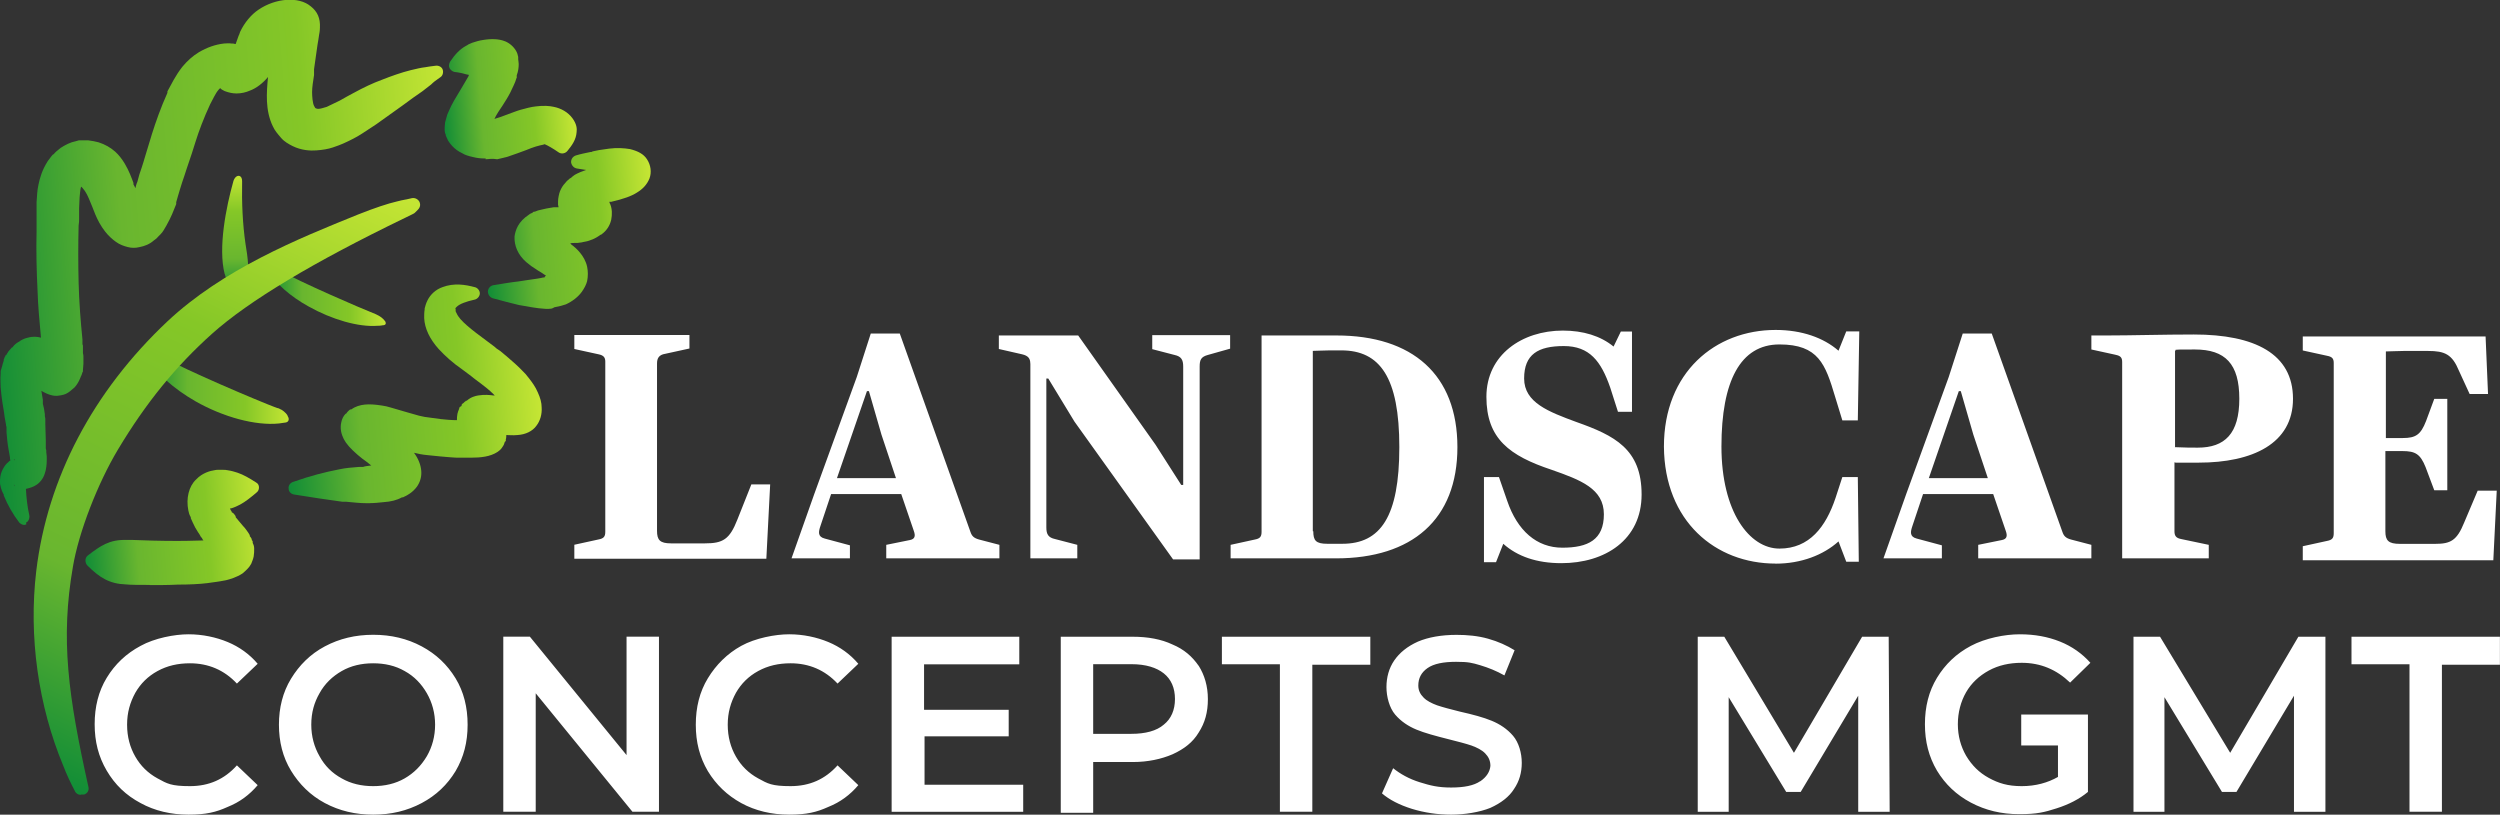 <svg xmlns="http://www.w3.org/2000/svg" xmlns:xlink="http://www.w3.org/1999/xlink" id="Layer_2" data-name="Layer 2" viewBox="0 0 306.88 100"><rect x="0" y="0" width="306.88" height="100" fill="#333333" stroke="none"/><defs><style>      .cls-1 {        fill: url(#linear-gradient-2);      }      .cls-2 {        fill: #fff;      }      .cls-3 {        fill: url(#linear-gradient-4);      }      .cls-4 {        fill: url(#linear-gradient-3);      }      .cls-5 {        fill: url(#linear-gradient-5);      }      .cls-6 {        fill: url(#linear-gradient-8);      }      .cls-7 {        fill: url(#linear-gradient-7);      }      .cls-8 {        fill: url(#linear-gradient-9);      }      .cls-9 {        fill: url(#linear-gradient-6);      }      .cls-10 {        fill: url(#linear-gradient);      }    </style><linearGradient id="linear-gradient" x1="32.75" y1="518.25" x2="47.35" y2="518.25" gradientTransform="translate(0 -482)" gradientUnits="userSpaceOnUse"><stop offset="0" stop-color="#0f8c37"></stop><stop offset=".3" stop-color="#69b62f"></stop><stop offset=".7" stop-color="#85c727"></stop><stop offset="1" stop-color="#c4e534"></stop></linearGradient><linearGradient id="linear-gradient-2" x1="17.73" y1="529.46" x2="35.43" y2="529.46" xlink:href="#linear-gradient"></linearGradient><linearGradient id="linear-gradient-3" x1="28.88" y1="518.19" x2="28.88" y2="503.53" xlink:href="#linear-gradient"></linearGradient><linearGradient id="linear-gradient-4" x1="-1021.48" y1="734.41" x2="-1027" y2="650.74" gradientTransform="translate(1254.15 -45.35) rotate(29.3)" xlink:href="#linear-gradient"></linearGradient><linearGradient id="linear-gradient-5" x1="-985.29" y1="653.76" x2="-966.18" y2="642.72" gradientTransform="translate(1180.26 -104.04) rotate(25.3)" xlink:href="#linear-gradient"></linearGradient><linearGradient id="linear-gradient-6" x1="-970.2" y1="628.68" x2="-942.84" y2="612.83" gradientTransform="translate(1180.26 -104.04) rotate(25.3)" xlink:href="#linear-gradient"></linearGradient><linearGradient id="linear-gradient-7" x1="-956.61" y1="599.42" x2="-938.44" y2="588.91" gradientTransform="translate(1180.26 -104.04) rotate(25.3)" xlink:href="#linear-gradient"></linearGradient><linearGradient id="linear-gradient-8" x1="-968.19" y1="586.76" x2="-954.3" y2="578.75" gradientTransform="translate(1180.26 -104.04) rotate(25.3)" xlink:href="#linear-gradient"></linearGradient><linearGradient id="linear-gradient-9" x1="-1009.96" y1="630.07" x2="-959.47" y2="600.88" gradientTransform="translate(1180.26 -104.04) rotate(25.3)" xlink:href="#linear-gradient"></linearGradient></defs><g id="Layer_1-2" data-name="Layer 1"><g><path class="cls-2" d="M17.26,98.58c1.72.95,3.74,1.42,5.88,1.42s3.38-.3,4.81-.95c1.48-.59,2.67-1.48,3.68-2.67l-2.55-2.43c-1.54,1.72-3.44,2.55-5.76,2.55s-2.79-.3-3.98-.95-2.08-1.54-2.73-2.67-1.01-2.43-1.01-3.92.36-2.73,1.01-3.92c.65-1.13,1.54-2.02,2.73-2.67s2.49-.95,3.98-.95c2.26,0,4.21.83,5.76,2.49l2.55-2.43c-1.01-1.19-2.26-2.08-3.68-2.67s-3.09-.95-4.81-.95-4.16.47-5.88,1.42c-1.78.95-3.15,2.26-4.16,3.92-1.01,1.66-1.48,3.56-1.48,5.7s.47,3.98,1.48,5.7,2.37,3.03,4.16,3.98h0ZM35.72,94.6c-1.01-1.66-1.48-3.56-1.48-5.64s.47-3.98,1.48-5.64,2.37-3.03,4.16-3.98,3.74-1.42,5.94-1.42,4.16.47,5.94,1.42,3.15,2.26,4.16,3.92c1.01,1.66,1.48,3.56,1.48,5.7s-.47,3.98-1.48,5.7c-1.01,1.66-2.37,2.97-4.16,3.92s-3.74,1.42-5.94,1.42-4.16-.47-5.94-1.42-3.15-2.32-4.16-3.98ZM38.21,88.96c0,1.42.36,2.73,1.01,3.86.65,1.19,1.54,2.08,2.73,2.73,1.13.65,2.43.95,3.86.95s2.73-.3,3.86-.95,2.02-1.54,2.73-2.73c.65-1.13,1.01-2.43,1.01-3.86s-.36-2.73-1.01-3.86c-.65-1.13-1.54-2.08-2.73-2.73-1.13-.65-2.43-.95-3.86-.95s-2.73.3-3.86.95-2.08,1.54-2.73,2.73c-.65,1.13-1.01,2.37-1.01,3.86ZM65.76,85.1l11.87,14.54h3.26v-21.49h-3.98v14.54l-11.87-14.54h-3.26v21.49h3.98v-14.54ZM86.89,83.26c-1.01,1.66-1.48,3.56-1.48,5.7s.47,3.98,1.48,5.7c1.01,1.66,2.37,2.97,4.1,3.92s3.74,1.42,5.88,1.42,3.38-.3,4.81-.95c1.48-.59,2.67-1.48,3.68-2.67l-2.55-2.43c-1.54,1.72-3.44,2.55-5.76,2.55s-2.79-.3-3.98-.95-2.08-1.54-2.73-2.67-1.01-2.43-1.01-3.92.36-2.73,1.01-3.92c.65-1.13,1.54-2.02,2.73-2.67s2.49-.95,3.98-.95c2.26,0,4.21.83,5.76,2.49l2.55-2.43c-1.01-1.19-2.26-2.08-3.68-2.67-1.42-.59-3.09-.95-4.81-.95s-4.16.47-5.88,1.42-3.09,2.32-4.1,3.98h0ZM125.12,81.54v-3.38h-15.67v21.49h16.15v-3.32h-12.11v-5.94h10.33v-3.26h-10.39v-5.58h11.69,0ZM147.14,81.72c.71,1.13,1.13,2.49,1.13,4.1s-.36,2.91-1.13,4.1c-.71,1.19-1.78,2.02-3.21,2.67-1.37.59-3.03.95-4.87.95h-4.87v6.23h-3.98v-21.61h8.84c1.84,0,3.5.3,4.87.95,1.42.59,2.43,1.48,3.21,2.61h0ZM144.23,85.81c0-1.37-.47-2.43-1.37-3.15-.89-.71-2.2-1.13-3.98-1.13h-4.69v8.55h4.69c1.72,0,3.09-.36,3.98-1.13.89-.71,1.37-1.78,1.37-3.15h0ZM161.09,99.7v-18.1h7.12v-3.44h-18.22v3.38h7.12v18.1h3.98v.06ZM181.69,95.9c-.77.53-1.96.77-3.56.77s-2.55-.24-3.86-.65-2.37-1.01-3.26-1.72l-1.37,3.09c.89.77,2.14,1.42,3.68,1.9,1.54.47,3.15.71,4.81.71s3.5-.3,4.81-.83c1.31-.59,2.32-1.37,2.91-2.32.65-.95.95-2.02.95-3.21s-.36-2.49-1.07-3.32c-.71-.83-1.6-1.42-2.61-1.84-1.01-.42-2.32-.77-3.92-1.13-1.19-.3-2.08-.53-2.79-.77-.65-.24-1.25-.53-1.66-.95-.42-.42-.65-.89-.65-1.48,0-.89.36-1.6,1.13-2.14s1.96-.77,3.5-.77,1.96.12,2.97.42,2.02.71,2.97,1.25l1.25-3.09c-.95-.59-2.02-1.07-3.26-1.42s-2.55-.47-3.86-.47c-1.9,0-3.5.3-4.75.83-1.31.59-2.26,1.37-2.91,2.32s-.95,2.08-.95,3.26.36,2.55,1.07,3.38c.71.83,1.6,1.42,2.61,1.84,1.01.42,2.32.77,3.98,1.19,1.19.3,2.08.53,2.79.77.65.24,1.25.53,1.66.95s.65.89.65,1.54c-.06.71-.47,1.37-1.25,1.9h0ZM211.66,78.16h-3.26v21.49h3.8v-14.07l7.06,11.63h1.78l7.06-11.81v14.25h3.86l-.12-21.49h-3.26l-8.37,14.25-8.55-14.25h0ZM248.23,91.51h4.39v3.86c-1.25.71-2.73,1.13-4.45,1.13s-2.85-.36-4.04-1.01-2.08-1.54-2.79-2.73c-.65-1.13-1.01-2.43-1.01-3.86s.36-2.79,1.01-3.92c.65-1.13,1.6-2.02,2.79-2.67s2.55-.95,4.04-.95c2.32,0,4.27.83,5.94,2.43l2.49-2.43c-1.01-1.13-2.26-2.02-3.74-2.61s-3.09-.89-4.93-.89-4.21.47-6,1.42-3.15,2.26-4.16,3.92c-1.01,1.66-1.48,3.56-1.48,5.7s.47,3.98,1.48,5.7c1.01,1.66,2.37,2.97,4.16,3.92s3.74,1.42,5.94,1.42,3.09-.24,4.57-.71c1.48-.47,2.79-1.13,3.86-2.02v-9.5h-8.19v3.8h.12,0ZM265.15,78.16h-3.26v21.49h3.8v-14.07l7.06,11.63h1.78l7.06-11.81v14.25h3.86v-21.49h-3.32l-8.37,14.25-8.61-14.25h0ZM299.75,99.7v-18.1h7.12v-3.44h-18.22v3.38h7.12v18.1h3.98v.06ZM259.69,43.55l-2.97-.65v-1.72h1.84c3.09,0,7-.12,10.74-.12,7.48,0,12.17,2.37,12.17,7.89s-4.99,7.84-11.58,7.84-1.96,0-2.97-.06v8.49c0,.53.18.83.83.95l3.38.71v1.66h-10.63v-24.1c0-.53-.18-.77-.83-.89h0ZM266.93,54.89c1.13.06,2.32.06,2.85.06,3.32,0,5.1-1.72,5.1-6s-1.72-6.05-5.46-6.05-1.78.06-2.43.12v11.87h-.06ZM238.38,68.54h-7.18l2.79-7.89,5.22-14.37,1.72-5.34h3.56l8.67,24.34c.18.53.42.77,1.07.95l2.49.65v1.66h-13.89v-1.66l2.91-.59c.59-.12.71-.47.47-1.13l-1.54-4.51h-8.61l-1.31,3.92c-.24.71-.36,1.31.53,1.54l3.09.83v1.6h0ZM236.77,58.69h7.24l-1.78-5.34-1.54-5.34h-.24l-3.68,10.68ZM151.06,66.88l2.97-.65c.65-.12.83-.36.83-.95v-24.1h9.2c9.32,0,14.84,4.81,14.84,13.71s-5.58,13.65-14.9,13.65h-12.94v-1.66ZM161.21,65.21c0,1.13.3,1.54,1.72,1.54h1.84c4.69,0,7-3.32,7-11.87s-2.37-11.87-7.12-11.87h-1.42c-.71,0-1.6.06-2.08.06v22.14h.06ZM126.48,44.62v23.92h5.76v-1.66l-2.73-.71c-.83-.18-1.07-.59-1.07-1.42v-18.28h.24l3.21,5.28,12.11,16.92h3.26v-23.68c0-.83.18-1.19,1.01-1.42l2.73-.77v-1.66h-9.56v1.72l2.73.71c.83.18,1.07.59,1.07,1.42v14.54h-.24l-3.15-4.93-9.5-13.42h-9.74v1.66l2.85.65c.77.18,1.01.53,1.01,1.13h0ZM184.54,66.76c1.72,1.54,4.1,2.37,7.12,2.37,5.34,0,9.85-2.85,9.85-8.43s-3.32-7.24-8.01-8.9c-3.38-1.25-6.41-2.37-6.41-5.34s1.72-3.98,4.87-3.98,4.57,1.84,5.7,5.1l.95,2.97h1.72v-9.85c.06,0-1.37,0-1.37,0l-.89,1.84c-1.6-1.31-3.74-1.96-6.23-1.96-4.99,0-9.38,2.97-9.38,8.13s2.85,7.24,8.01,8.96c3.56,1.25,6.41,2.32,6.41,5.46s-1.96,4.1-5.1,4.1-5.52-2.08-6.77-5.76l-1.01-2.91h-1.84v10.45c-.06,0,1.48,0,1.48,0l.89-2.26h0ZM217.96,69.19c3.15,0,5.88-1.07,7.72-2.73l.95,2.49h1.54l-.12-10.39h-1.9l-.83,2.55c-1.19,3.56-3.21,6.23-6.89,6.23s-7.12-4.51-7.12-12.53,2.32-12.53,7.12-12.53,5.64,2.43,6.83,6.41l.89,2.91h1.9l.18-10.92h-1.6l-.95,2.37c-1.84-1.6-4.51-2.55-7.72-2.55-7.42,0-13.71,5.22-13.71,14.31.06,9.2,6.35,14.37,13.71,14.37h0ZM306.46,60.23h-2.32l-1.66,3.92c-.89,2.2-1.66,2.61-3.56,2.61h-4.33c-1.42,0-1.78-.42-1.78-1.54v-9.85h2.08c1.6,0,2.2.36,2.85,1.96l1.07,2.85h1.6v-11.22h-1.6l-1.01,2.73c-.65,1.66-1.25,2.08-2.85,2.08h-2.08v-10.63c.53,0,1.42-.06,2.2-.06h2.97c2.08,0,2.97.42,3.8,2.43l1.31,2.85h2.26l-.3-7.06h-22.44v1.72l2.97.65c.65.12.83.36.83.89v20.89c0,.59-.18.83-.83.95l-2.97.65v1.72h23.39l.42-8.55h0ZM104.34,68.54h-7.18l2.79-7.89,5.22-14.37,1.72-5.34h3.56l8.67,24.34c.18.53.42.77,1.07.95l2.49.65v1.66h-13.89v-1.66l2.91-.59c.59-.12.71-.47.47-1.13l-1.54-4.51h-8.61l-1.31,3.92c-.24.71-.36,1.31.53,1.54l3.09.83v1.6h0ZM102.74,58.69h7.24l-1.78-5.34-1.54-5.34h-.24l-3.68,10.68ZM94.55,59.46h-2.32l-1.72,4.33c-.95,2.43-1.78,2.91-3.98,2.91h-4.16c-1.37,0-1.72-.42-1.72-1.54v-20.54c0-.65.24-1.07,1.01-1.19l2.97-.65v-1.66h-14.13v1.72l2.97.65c.59.12.83.36.83.89v20.89c0,.59-.18.83-.83.95l-2.97.65v1.72h23.57l.47-9.14h0Z"></path><g><path class="cls-10" d="M47.24,39.39c-.06-.06-.24-.36-.77-.65-.12-.06-.24-.12-.36-.18-1.96-.77-9.2-3.92-11.63-5.28-.3-.18-.42-.24-.53-.3-.18-.24-.47-.42-.77-.47-.3-.06-.53.12-.53.3s.06.24.18.42c1.01,1.54,2.79,3.15,5.05,4.39h0c2.85,1.6,6.11,2.55,8.43,2.37.42,0,.65-.06.65-.06.42,0,.47-.24.3-.53h0Z"></path><path class="cls-1" d="M34.47,50.26c-.12-.06-.3-.18-.47-.18-2.37-.89-11.16-4.63-14.13-6.29-.36-.18-.53-.3-.59-.36-.18-.3-.53-.53-.89-.53-.36-.06-.65.12-.65.42s.06.3.24.53c1.19,1.96,3.32,3.86,6,5.4h0c3.44,1.96,7.42,3.03,10.27,2.73.47-.06.77-.12.83-.12.36-.06.47-.42.24-.77,0-.12-.3-.53-.83-.83h0Z"></path><path class="cls-4" d="M27.59,33.64c.3,1.25,1.72,4.1,2.61,1.54.53-1.54.18-3.8-.06-5.22-.36-2.49-.47-5.05-.42-7.72,0-.36-.12-.59-.36-.65-.3-.06-.59.24-.71.65-.89,3.15-1.9,8.19-1.07,11.4h0Z"></path><path class="cls-3" d="M9.9,97.57c-.3,0-.59-.18-.71-.47-.53-1.01-1.01-2.02-1.42-3.09-3.09-7.42-4.27-15.91-3.32-23.92,1.37-11.4,6.95-22.02,16.09-30.63,6.83-6.41,16.03-10.15,23.39-13.12,2.08-.83,3.74-1.37,4.75-1.6.42-.12.77-.18,1.07-.24.12,0,.24-.06.3-.06l.53-.12c.36-.06.71.12.89.42.18.36.12.71-.18,1.01l-.36.36c-.12.12-.18.12-1.25.65-11.16,5.4-19.11,10.15-23.63,14.19-4.45,3.98-8.13,8.49-11.58,14.25-2.49,4.16-4.81,10.15-5.52,14.37h0c-1.54,8.9-.59,15.79,1.9,27.01.12.42-.12.83-.53.95h-.42v.06Z"></path><path class="cls-5" d="M18.39,71.8c-1.31,0-2.37,0-2.91-.06-2.02-.06-3.26-.83-4.75-2.32-.18-.18-.24-.42-.24-.65s.12-.47.3-.59c1.54-1.19,2.67-1.96,4.69-1.9h.83c1.31.06,3.44.12,5.4.12s2.43-.06,3.26-.06h0c-.12-.12-.12-.18-.18-.3l-.12-.12c-.12-.24-.24-.42-.36-.59-.24-.36-.47-.77-.65-1.19-.06-.18-.18-.36-.24-.53v-.12c-.18-.3-.24-.53-.3-.83-.3-1.48.06-2.97.95-3.8.77-.83,1.78-1.07,2.2-1.13.24-.06.36-.06.47-.06h.59c.24,0,.42,0,.65.06.42.06.83.18,1.19.3.71.24,1.42.65,2.26,1.19.24.12.36.36.36.59s-.06.47-.3.65c-.77.65-1.37,1.13-2.02,1.48-.36.18-.71.36-1.13.47h-.12c.06.06.06.18.12.24s.12.18.12.24c.18.06.3.24.3.24.12.12.18.24.18.36.06.12.18.18.24.3l.65.77c.3.3.47.59.65.83.06.12.12.18.18.3v.12c.12.12.18.24.24.36v.12c.06.06.12.12.12.18v.18c.12.24.18.42.18.71s0,.59-.06.95c-.06.3-.18.59-.3.89-.24.47-.65.83-1.07,1.19-.71.47-1.54.71-2.02.83l-.65.12s-.71.12-1.66.24c-.95.12-2.26.18-3.62.18-1.07.06-2.37.06-3.44.06h0Z"></path><path class="cls-9" d="M45.4,61.77h-.36c-.95,0-1.78-.12-2.55-.18h-.47c-1.84-.24-3.62-.53-5.94-.89-.36-.06-.65-.36-.65-.71-.06-.36.18-.71.53-.83,2.2-.77,3.86-1.19,5.64-1.54.83-.18,1.6-.24,2.43-.3h.53c.3-.12.65-.12,1.01-.18l-.59-.47c-.36-.24-.71-.53-1.07-.83-.89-.77-1.42-1.37-1.72-1.96s-.47-1.31-.3-2.02c.06-.36.24-.77.53-1.07h.06c.12-.18.18-.24.3-.36.06-.06.18-.18.3-.18h.06c.47-.36,1.07-.53,1.66-.59s1.31,0,2.08.12c.36.06.71.12,1.07.24l2.02.59c.59.18,1.07.3,1.48.42.47.12.83.18,1.37.24,1.9.3,3.03.3,3.03.3h.24c0-.24,0-.47.06-.77.06-.24.12-.42.18-.53h0c0-.12.06-.12.06-.18h0c0-.06,0-.12.06-.12,0,0,0-.06.06-.06h.06c0-.06.06-.06.06-.06,0,0,.06,0,.06-.06h-.06c.06-.18.12-.24.24-.3l.18-.18h.06c0-.06.06-.12.12-.12h.06c.53-.47,1.07-.59,1.42-.65.77-.12,1.37-.06,1.84,0h.18l-.18-.18c-.47-.47-1.01-.89-1.48-1.25l-.71-.53c-.18-.12-.36-.3-.53-.42l-.95-.71c-1.37-.95-2.26-1.78-3.03-2.61-1.07-1.19-1.72-2.49-1.78-3.8,0-.36,0-.71.06-1.07v-.12l.12-.42c.06-.18.12-.36.24-.59.36-.71,1.01-1.31,1.84-1.6,1.42-.53,2.79-.3,3.92,0,.36.06.65.42.65.77s-.3.71-.65.77c-1.07.24-1.84.53-2.2.89s-.12.18-.12.18h0v.3c0,.12.06.18.12.3.36.89,1.84,2.02,3.68,3.38l.95.71c.18.18.42.36.71.53l.71.59c.47.42,1.13.95,1.78,1.6s.65.65,1.07,1.19c.36.47.77,1.01,1.07,1.72.3.65.47,1.25.47,1.84.06.83-.18,1.66-.65,2.26-.47.65-1.31,1.07-2.32,1.13-.59.06-1.01,0-1.37,0,0,.18,0,.36-.06.53v.18c-.06.06-.06.12-.12.12,0,.06-.06.12-.06.18-.06.24-.18.36-.24.47-.18.3-.42.47-.59.59-.89.59-2.08.71-3.26.71h-1.66s-.36,0-1.01-.06c-.65-.06-1.54-.12-2.55-.24-.71-.06-1.31-.18-1.78-.3.53.71.83,1.48.89,2.2s-.12,1.37-.53,1.96c-.53.71-1.19,1.07-1.6,1.25-.06.06-.12.06-.18.06h-.06c-.65.36-1.37.53-2.26.59-.59.06-1.13.12-1.66.12h0Z"></path><path class="cls-7" d="M67.42,37.91h-.47c-1.19-.06-2.2-.3-3.26-.47-.95-.24-1.96-.47-3.21-.83-.36-.12-.59-.47-.59-.83s.3-.71.65-.77c1.13-.18,2.14-.36,3.15-.47l.77-.12c.71-.12,1.37-.18,1.96-.3.18-.06.3-.06.36-.06h.06c0-.06.06-.12.06-.12l.12-.12c-.06,0-.06-.06-.12-.06-.18-.12-.42-.3-.83-.53l-.36-.24c-.3-.18-.65-.42-1.13-.83-1.01-.89-1.48-2.02-1.42-3.15.12-.77.42-1.78,1.78-2.67.06-.06.18-.12.3-.18h.06c.12-.12.18-.18.3-.18h.06c.24-.12.47-.18.77-.24.47-.12.83-.18.83-.18,0,0,.3-.06.71-.12h.59c0-.12-.06-.24-.06-.3v-.24h0v-.18c0-.36.12-.95.24-1.25.18-.42.36-.71.59-.95.18-.24.36-.42.53-.53l.12-.12h.06c.18-.18.36-.3.53-.42.42-.24.89-.42,1.37-.59-.36-.06-.77-.12-1.13-.18s-.65-.36-.71-.77c0-.42.24-.71.59-.83.59-.18,1.19-.3,1.78-.42h.12c.12-.06.24-.12.36-.12l.59-.12c.42-.06.83-.12,1.25-.18.95-.12,1.84-.06,2.55.06.95.24,1.66.59,2.08,1.25.47.71.59,1.6.3,2.37-.3.71-.77,1.25-1.54,1.72-.65.42-1.6.77-3.15,1.13h-.24c.06.12.06.24.12.3.24.59.24,1.25.12,1.9-.18.77-.59,1.37-1.25,1.84h-.06c-.24.18-.71.53-1.54.77-.24.06-.53.12-.83.18-.18,0-.3.06-.47.06h-.3c-.18,0-.42,0-.59.06.06.06.12.06.12.12.59.42,1.66,1.37,1.96,2.73.12.59.12,1.19,0,1.78-.12.47-.36.89-.65,1.31-.47.65-1.19,1.19-1.96,1.54-.18.06-.36.12-.59.18-.3.06-.59.12-.83.18-.24.18-.47.18-.59.18h0ZM67.18,34.05h.06-.06ZM73.41,20.75s.04,0,0,0h0s.04,0,0,0c.06,0,0,0,0,0Z"></path><path class="cls-6" d="M59.64,19.45h-.24c-.47,0-.89-.06-1.37-.18-.53-.12-.95-.24-1.31-.47-1.01-.47-1.48-1.19-1.72-1.54-.18-.36-.3-.65-.3-.77s-.06-.06-.06-.12c-.06-.24-.06-.42-.06-.47h0c0-.18,0-.47.06-.89.06-.24.12-.42.18-.65.06-.24.12-.42.24-.65.36-.89.95-1.84,1.6-2.91.24-.42.53-.89.77-1.31.06-.12.12-.18.12-.3-.12,0-.18-.06-.3-.06-.42-.12-.89-.24-1.48-.3-.24-.06-.47-.24-.59-.47-.12-.24-.06-.53.06-.77.59-.89,1.19-1.54,1.96-1.96.12-.06.24-.12.3-.18.18-.06.36-.18.59-.24.36-.12.77-.24,1.19-.3,1.07-.18,1.96-.12,2.61.12.53.18,1.19.65,1.54,1.37.12.24.12.42.18.59v.3c0,.12.06.3.06.53v.12c0,.36-.06.83-.24,1.31v.3s-.06.08-.06.12l-.12.36c-.06.12-.12.3-.18.42-.12.3-.3.59-.42.89-.3.59-.65,1.13-.95,1.6-.36.53-.77,1.13-1.01,1.66.42-.12.95-.3,1.54-.53.53-.18,1.07-.42,1.66-.59.65-.18,1.31-.36,1.9-.42.89-.12,1.72-.06,2.2.06.89.18,1.72.65,2.26,1.37s.59,1.31.53,1.72c-.06.95-.59,1.66-1.13,2.32-.24.3-.71.42-1.07.18-.77-.53-1.31-.83-1.72-1.01h0c-.06,0-.12.06-.18.06-.24.06-.59.12-.95.24s-.71.24-1.13.42c-.65.24-1.42.53-2.32.83-.42.12-.77.18-1.25.3-.65-.12-1.07,0-1.42,0v-.06ZM54.77,16.72h0c.06,0,0,0,0,0ZM54.66,16.54s0,.06.06.12l-.06-.12Z"></path><path class="cls-8" d="M3.01,64.44c-.24,0-.47-.12-.65-.3-.77-1.01-1.42-2.14-1.9-3.32v-.12c-.18-.3-.3-.59-.42-1.13-.06-.24-.06-.59,0-1.07.06-.42.24-.83.47-1.19.18-.3.42-.53.71-.77h.06c-.06-.18-.06-.3-.06-.42-.06-.36-.12-.65-.18-1.01-.12-.65-.18-1.37-.24-2.02v-.71c-.06-.06-.06-.18-.06-.24-.06-.3-.12-.65-.18-1.01,0-.18-.06-.3-.06-.47-.12-.71-.3-1.72-.42-3.09,0-.47-.06-1.01,0-1.72v-.3c.06-.18.12-.42.18-.59l.12-.47H.4c0-.06.06-.24.06-.24H.46v-.12l.12-.3s0-.06.06-.06v-.12c.06,0,.12-.06.12-.06l.18-.3c.12-.24.36-.42.53-.65h.06c.24-.36.59-.59.83-.71,0,0,.06,0,.06-.06.3-.18.65-.36,1.01-.42.59-.18,1.19-.12,1.6,0-.18-1.96-.36-3.86-.42-5.76-.12-2.43-.18-4.87-.12-7.3v-3.56c.06-.71.06-1.42.24-2.2.18-.83.42-1.72,1.13-2.85.24-.3.42-.59.65-.83h.06c.24-.3.47-.47.77-.71,0,0,.06,0,.06-.06.65-.42,1.25-.71,1.84-.83.18-.06.3-.06.42-.12h1.19c.42.06.83.12,1.25.24.77.24,1.48.65,2.02,1.13.47.42.83.89,1.19,1.48.53.89.83,1.72,1.07,2.37v.18c.12.18.18.36.24.47.06-.24.12-.53.24-.77.06-.3.18-.59.24-.89.12-.3.18-.59.3-.89.12-.42.3-.89.42-1.37.24-.83.53-1.78.83-2.73.47-1.48,1.07-3.21,1.9-5.05v-.18c.47-.83.95-1.9,1.84-3.03.59-.71,1.25-1.31,2.02-1.78,1.01-.59,2.02-.95,3.09-1.07.3,0,.59-.06.89,0h.06c.12,0,.24,0,.42.06h.06l.36-1.01c.06-.12.12-.24.18-.47.53-1.13,1.37-2.14,2.26-2.73,2.08-1.42,4.93-1.66,6.41-.42.83.65,1.19,1.48,1.13,2.61,0,.36-.06.71-.12,1.01,0,.12-.06.3-.06.42-.06.24-.06.47-.12.71-.12,1.01-.3,1.96-.42,2.97v.71c-.12.77-.24,1.54-.24,2.08s.06,1.37.24,1.72c.12.24.18.3.24.3.12.06.18.06.3.06.24,0,.59-.12,1.01-.24.53-.24,1.07-.53,1.6-.77.59-.36,1.19-.65,1.72-.95,1.19-.65,2.32-1.19,3.44-1.6,1.19-.47,2.37-.89,3.56-1.19.77-.18,1.25-.3,1.78-.36.36-.06.71-.12,1.25-.18.36-.06.77.12.89.47s0,.77-.3.95c-.53.36-.83.59-1.13.89-.3.24-.59.47-1.07.83-.77.53-1.54,1.07-2.32,1.66l-.42.3c-.89.65-1.84,1.31-2.91,2.08-.53.36-1.07.71-1.72,1.13s-1.42.83-2.37,1.25c-.3.12-.71.3-1.25.47-.53.18-1.19.3-2.02.36-.71.06-1.84,0-2.91-.53-.47-.24-1.01-.53-1.42-1.01s-.77-.89-1.01-1.42c-.95-1.96-.77-4.16-.59-6.05h0c-.65.77-1.42,1.37-2.2,1.66-.53.24-1.13.36-1.66.36s-1.01-.12-1.48-.3c-.18-.12-.42-.18-.53-.36l-.18.18c-.42.47-.77,1.31-1.07,1.84-.77,1.66-1.37,3.26-1.78,4.57-.3.95-.59,1.9-.89,2.73-.18.47-.3.95-.47,1.42-.12.3-.18.59-.3.89-.06.24-.18.53-.24.77-.18.53-.3,1.07-.47,1.6v.24c-.36.89-.59,1.54-1.19,2.61s-.59.89-.71,1.07l-.3.3c-.06.06-.18.24-.53.47-.53.47-1.13.71-1.78.83-.47.12-.95.12-1.42,0-.47-.12-1.01-.3-1.48-.65-.42-.3-.89-.71-1.31-1.25-.24-.3-.47-.65-.71-1.07-.36-.65-.65-1.37-.89-2.02-.3-.71-.53-1.37-.89-1.9-.18-.24-.36-.47-.47-.53h0c-.12.36-.12.89-.18,1.31,0,.42-.06.89-.06,1.37v1.19c0,.36,0,.53-.06.89-.06,2.32-.06,4.69,0,7.06.06,2.32.24,4.63.47,6.95v.59c.06.06.06.18.06.3v.77c.06.18.06.36.06.53v.77c0,.3-.06.53-.06.77v.18c-.12.18-.12.42-.24.59-.18.47-.36.83-.59,1.13-.12.18-.3.36-.47.47-.18.18-.36.3-.53.42-.36.24-.71.3-1.13.36-.59.12-1.37-.12-2.14-.59.06.42.12.77.18,1.13v.47c.12.42.18.77.24,1.25,0,.24,0,.36.06.53v.65c0,.71.06,1.37.06,2.02v.95c0,.06,0,.18.06.3v.24c.06.3.06.59.06.89,0,.59-.06,1.19-.24,1.72-.18.59-.59,1.13-1.07,1.42-.36.24-.77.36-1.25.47.06,1.13.18,2.2.42,3.26.06.36-.12.77-.42.89.12.24,0,.24-.12.24h0ZM1.71,59.46c0,.06,0,.12.06.24v-.12l-.06-.12h0ZM1.94,56.61l.3.24-.3-.24h0ZM1.71,56.37v.12h.06v-.12h-.06ZM2.48,55.54h.06c0,.06,0,0-.06,0Z"></path></g></g></g></svg>